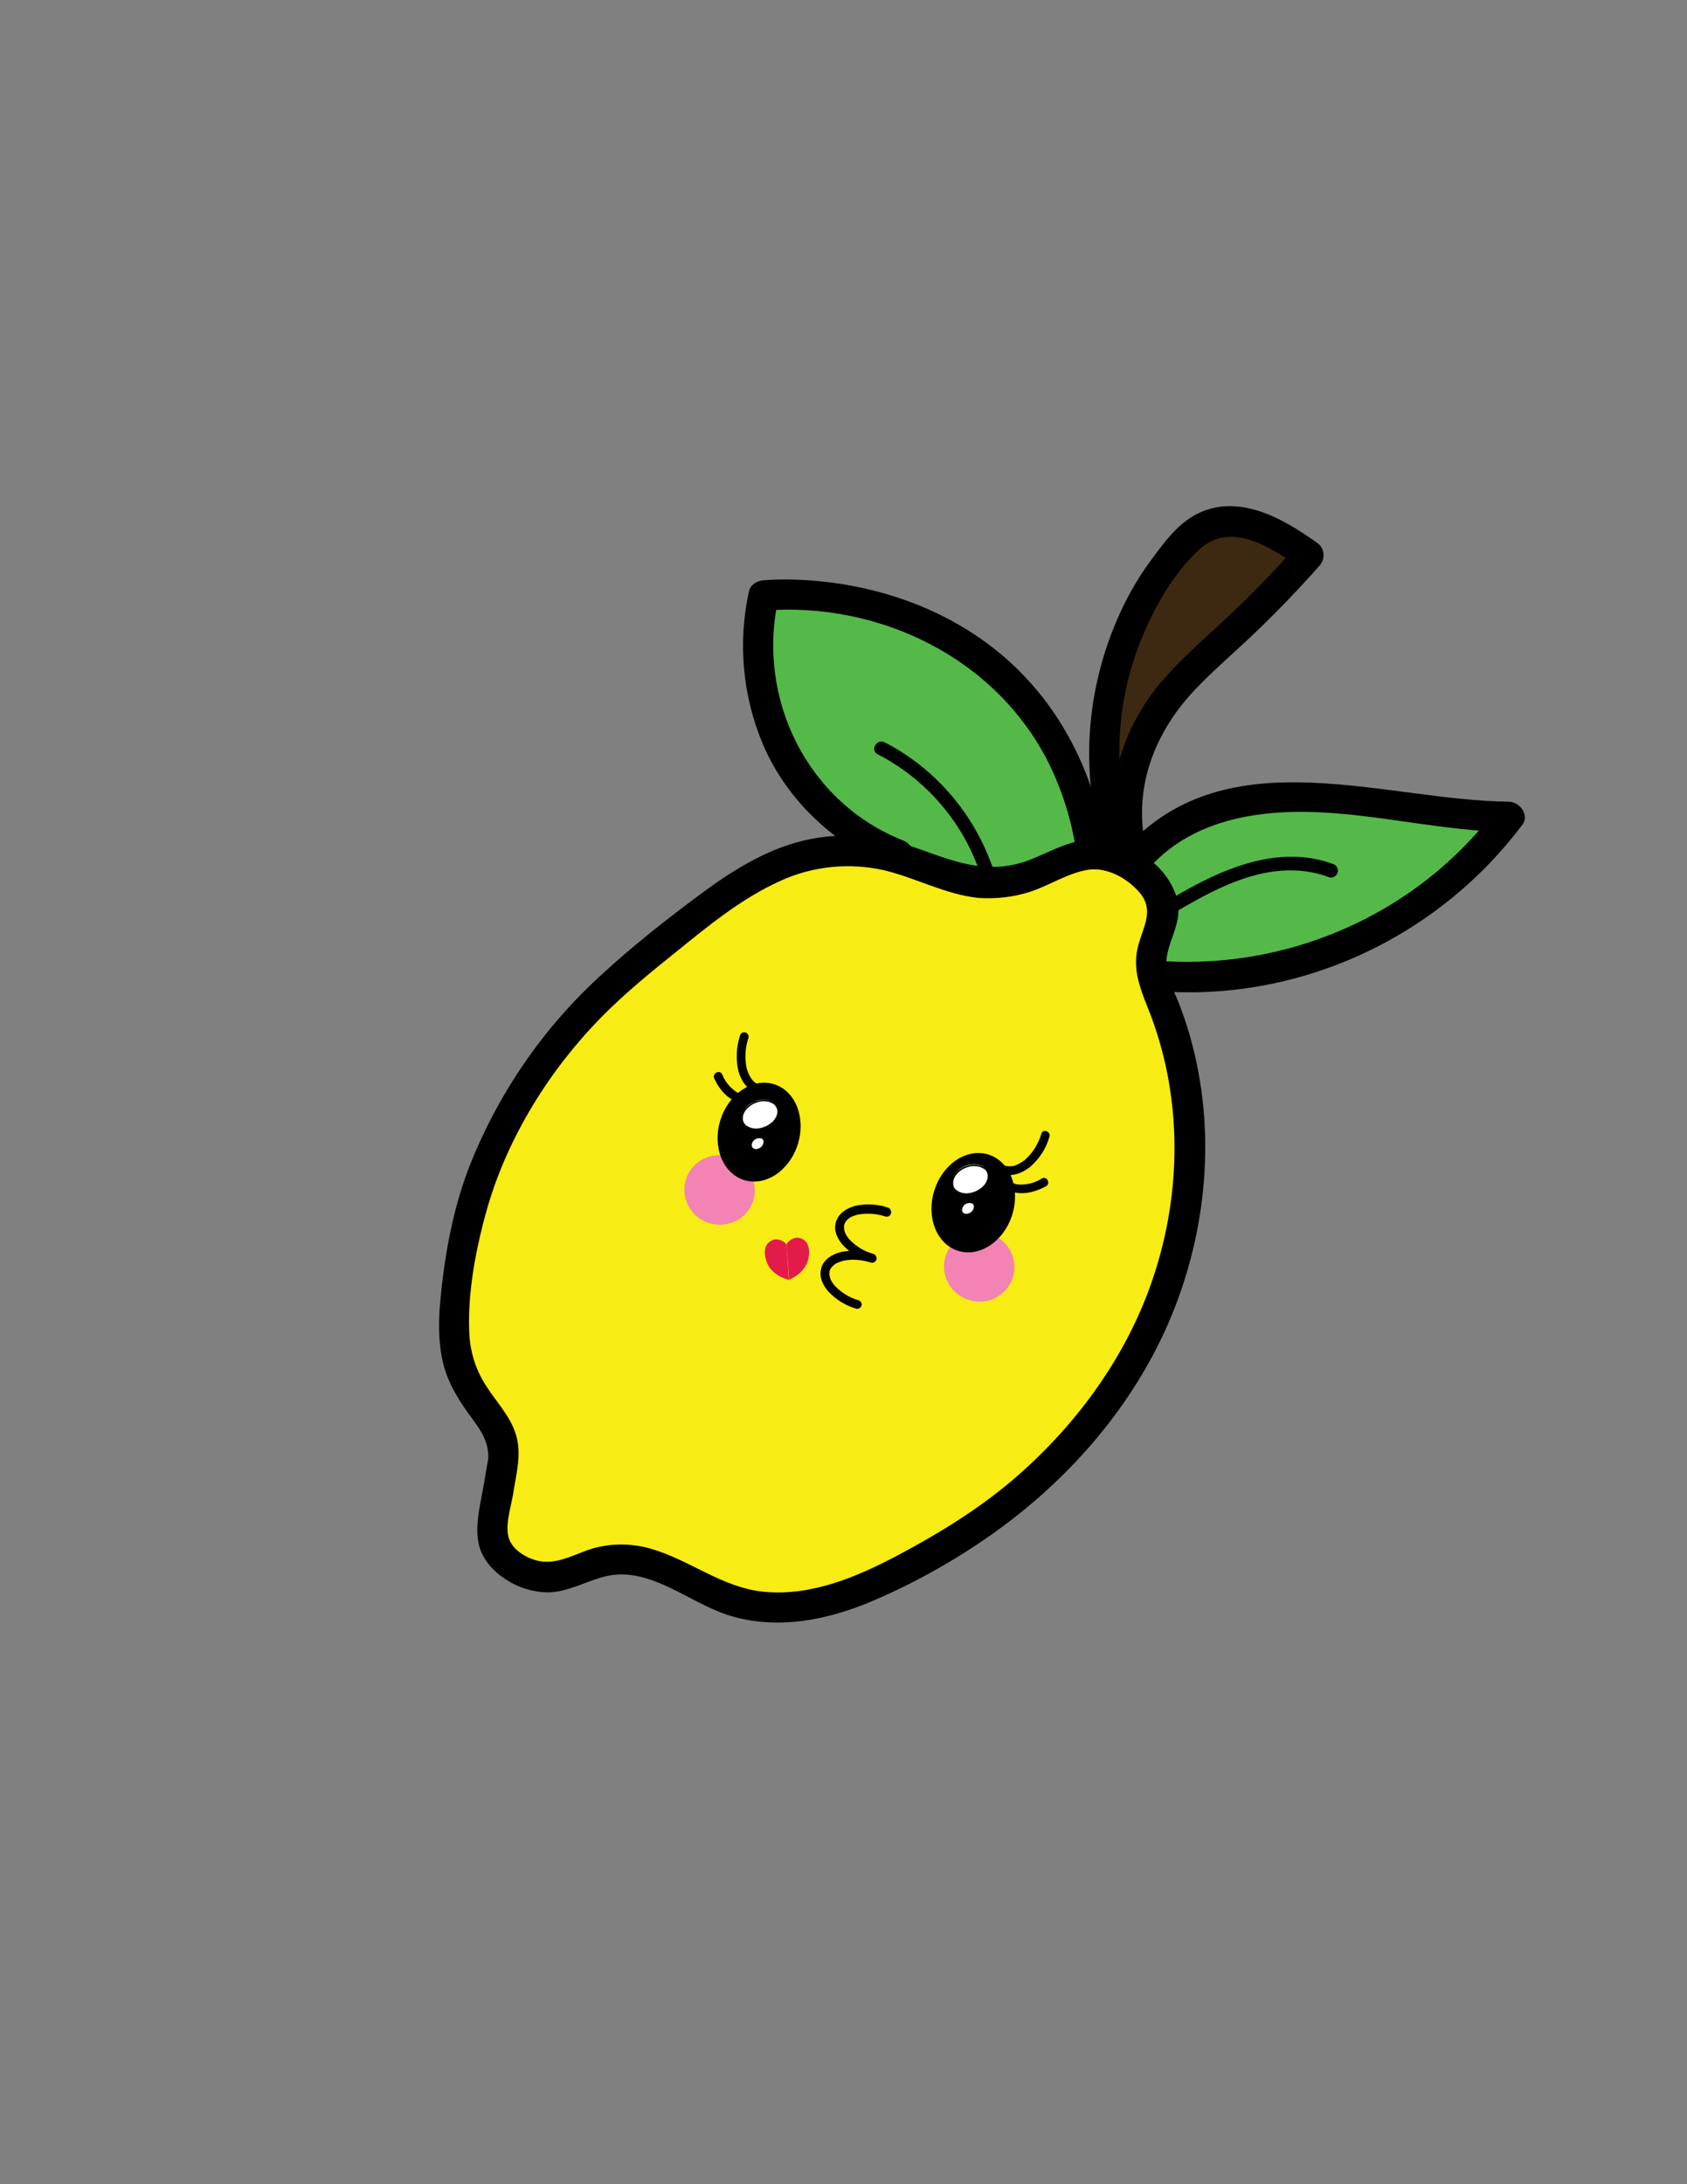 <?xml version="1.0" encoding="UTF-8"?> <!-- Generator: Adobe Illustrator 25.1.0, SVG Export Plug-In . SVG Version: 6.00 Build 0) --> <svg xmlns="http://www.w3.org/2000/svg" xmlns:xlink="http://www.w3.org/1999/xlink" version="1.1" id="Layer_1" x="0px" y="0px" viewBox="0 0 612 792" style="enable-background:new 0 0 612 792;" xml:space="preserve"><rect x="0" y="0" width="612" height="792" fill="#808080" stroke="none"/> <style type="text/css"> .st0{fill:#54B948;} .st1{fill:#F7EC13;} .st2{fill:#3D2911;} .st3{fill:#F283B4;} .st4{fill:#FFFFFF;} .st5{fill:#E31B4A;} </style> <path class="st0" d="M415.2,308.5c16.1-16.4,41-20.7,63.9-19.5s45.5,7,68.5,7.1c-30.2,40.6-79.4,62.4-129.7,57.5"></path> <path d="M419.1,312.4c14.5-14.5,35.6-18.4,55.4-18c24.5,0.5,48.6,7,73.1,7.3l-4.8-8.3c-29,38.6-77,59.2-125,54.8c-7-0.6-7,10.4,0,11 c52.1,4.8,103.2-18.5,134.5-60.2c2.6-3.5-1-8.2-4.8-8.3c-44.7-0.4-99.5-22.6-136.4,14C406.3,309.6,414,317.4,419.1,312.4 L419.1,312.4z"></path> <path class="st0" d="M345.5,314.3c11.6,0.4,23.1-1.3,34.1-5l-6.2-8.1c-1.5,3.1-4.7,4.9-8.1,4.8c-7.1,0-7.1,11,0,11 c7.3,0.1,14.1-3.8,17.6-10.2c2.2-4-1.5-9.6-6.2-8.1c-10,3.4-20.6,4.9-31.2,4.6C338.5,303,338.5,314,345.5,314.3L345.5,314.3z"></path> <path class="st0" d="M396,309.7c-1.4-10.9-6.3-36.5-26.9-59.1c-35-38.4-85.4-35.2-92.1-34.7c-1.2,5.6-7.6,36.9,12.3,65.4 c9.2,13,22.1,23.1,37,28.8"></path> <path d="M401.5,309.7c-3.5-26.5-15.3-51.7-35.3-69.8c-18.9-17.1-43.2-26.5-68.4-29.1c-6.9-0.7-13.9-0.9-20.8-0.4 c-2.3,0.2-4.8,1.6-5.3,4c-4.1,18.7-2.3,38.2,5.2,55.8c9.1,21,26.8,36.8,47.9,45.2c6.6,2.6,9.4-8,2.9-10.6 c-34.7-13.7-53.3-51.3-45.4-87.4l-5.3,4c42-3.3,84.3,17.1,103.5,55.4c5.1,10.4,8.5,21.5,10.1,33 C391.4,316.6,402.4,316.7,401.5,309.7L401.5,309.7z"></path> <path class="st1" d="M372.4,318c11.9-3.8,19.1-10.6,30.1-7.5c9.5,2.6,20.2,11.8,19.5,21c-0.5,6-4.3,11.4-4.5,17.4 c-0.2,4.9,2,9.5,3.9,14c14.7,35.4,13.3,76.6-1.4,112s-42.1,64.9-75,84.5c-24.6,14.6-51.8,29.4-78.7,21.2c-17.4-5.3-30.4-19.1-49-14 c-8,2.2-14.6,7.2-24,4.6c-0.7-0.2-10.9-3.2-13.8-11.5c-0.9-2.6-0.7-4.7,0.4-11.9c2.4-16.5,2.9-17.1,3-19.8 c0.4-10.8-7.4-15.7-12.9-25.6c-7.6-13.9-5.4-28.2-2-49.4c4.3-27.2,15.6-46.2,21.7-56.3c15.8-26.1,34.2-41.3,45.4-50.4 c28-22.7,46-37.3,71.1-37.8C334.8,307.8,346,326.5,372.4,318z"></path> <path d="M373.9,323.3c6.9-2.3,13.5-6.7,20.7-7.9c6.9-1.1,14.2,3,18.6,8c5.6,6.4,1.8,12-0.2,19.2c-2.3,8.2,0.3,15,3.3,22.6 c12.7,31.3,12.7,66.6,1.9,98.5c-9.7,28.8-28.5,54.1-51.6,73.6c-12.4,10.4-26.3,18.9-40.6,26.5c-14.9,7.9-31.5,15-48.7,13.4 c-15.2-1.4-26.9-11.5-41.1-15.6c-6.9-2-14.3-2.1-21.2-0.1c-6.7,2-13.3,6.3-20.5,4.3c-3.6-1-7.5-3.3-9.3-6.6 c-2.6-4.7,0.1-12.3,0.9-17.2c1.1-7.4,3.4-15,0.9-22.3c-2.1-6.4-6.8-11.2-10.4-16.8c-3.7-5.5-5.8-11.8-6.3-18.4 c-0.9-15.1,2.3-31.7,6.4-46.2c7.4-25.8,22.5-50.1,41.2-69.2c8.6-8.8,18.1-16.5,27.7-24.2c11.6-9.4,23.6-19.2,37.3-25.4 c11.9-5.5,25.3-6.8,38-3.9c11.6,2.8,22.2,8.8,34.2,10C361.4,326,367.8,325.3,373.9,323.3c6.8-2,3.9-12.6-2.9-10.6 c-13.6,4.1-24.6-0.2-37.4-4.8c-13.6-4.9-27.9-6.5-42.1-3.1s-26.8,11.5-38.3,20.1c-11.8,8.8-23.5,18-34.4,28 c-21.4,19.3-37.9,43.2-48.5,70c-6.2,16-9.2,33.2-10.7,50.3c-0.6,7.3-0.5,14.9,1.4,22s5.9,13.3,10.3,19.2c3.4,4.6,6.2,8.9,5.8,14.8 c-0.1,0.9,0.2-1.4,0,0l-0.3,1.5c-0.4,2.4-0.8,4.8-1.2,7.1c-1.1,6.7-3.3,14.4-2.1,21.2c1,6,5.3,10.8,10.3,13.9 c4.3,2.8,9.3,4.3,14.4,4.5c8.2,0.1,15-4.6,22.8-6.1c15.3-2.8,29.1,9.8,43,14.3c17.4,5.6,35.7,2,52.1-4.9c16.5-7,32.2-15.9,46.7-26.5 c26.1-19.1,48-44.5,61-74.3c14.2-32.7,17.7-70.1,7.8-104.5c-1.2-4.2-2.6-8.3-4.2-12.3s-4-8.2-4.3-12.6c-0.5-8.2,5.9-15,4.1-23.6 c-2.9-14.1-20.3-24.4-34-22.3c-7.8,1.2-14.7,5.6-22.1,8.1C364.3,314.9,367.1,325.6,373.9,323.3z"></path> <path d="M318.4,273.5c14,7.2,25.4,18.6,32.7,32.6c2,3.9,3.7,8,5,12.2c1,3.1,5.8,1.8,4.8-1.3c-5-16.1-14.9-30.2-28.2-40.4 c-3.7-2.8-7.6-5.3-11.7-7.4C318.1,267.7,315.5,272,318.4,273.5L318.4,273.5z"></path> <path d="M483.6,313.3c-16.7-6.2-34.2-0.6-49.3,7.3c-4.3,2.2-8.4,4.7-12.6,7.1c-2.8,1.6-0.3,6,2.5,4.3c13.5-7.9,28-16.4,44-16.4 c4.8,0,9.5,0.8,14,2.5c1.3,0.4,2.7-0.4,3.1-1.8C485.6,315.1,484.9,313.7,483.6,313.3L483.6,313.3z"></path> <path class="st2" d="M410,307c-3-15.6-0.3-31.9,7.8-45.6c7.6-12.9,19.4-22.7,30.4-32.9c9.3-8.7,18.2-17.8,26.6-27.3 c-5.9-4.2-11.9-8.4-18.8-10.7s-14.8-2.4-20.9,1.5c-2.4,1.6-4.5,3.6-6.4,5.8c-26.2,29.3-35,73.1-22.3,110.3"></path> <path d="M415.3,305.6c-3.9-20.8,3.8-40.2,18-55.3c6.8-7.2,14.4-13.6,21.5-20.4c8.3-7.9,16.2-16.1,23.8-24.7c2.1-2.2,2.1-5.8-0.2-7.9 c-0.3-0.3-0.6-0.5-0.9-0.7c-12.4-8.8-28.7-18.1-43.9-9.9c-6.5,3.5-11.2,9.9-15.5,15.7c-4.6,6.1-8.5,12.7-11.7,19.7 c-12.6,27.4-15,59.1-5.4,87.7c2.2,6.7,12.9,3.8,10.6-2.9c-8.1-24.5-7.3-51.1,2.4-75c4.7-11.7,11.6-23.8,20.9-32.5 c11.6-10.9,26.7-0.6,37,6.7l-1.1-8.6c-8.4,9.5-17.3,18.7-26.6,27.3c-7.9,7.4-16.2,14.5-23.2,22.8c-14.4,17.3-20.5,38.9-16.4,61.1 C406,315.5,416.6,312.5,415.3,305.6L415.3,305.6z"></path> <ellipse transform="matrix(0.303 -0.953 0.953 0.303 -229.351 549.445)" class="st3" cx="261" cy="431.6" rx="12.6" ry="12.8"></ellipse> <ellipse transform="matrix(0.303 -0.953 0.953 0.303 -190.326 658.73)" class="st3" cx="355.3" cy="459.5" rx="12.6" ry="12.8"></ellipse> <ellipse transform="matrix(0.301 -0.954 0.954 0.301 -199.286 549.535)" cx="275.3" cy="410.7" rx="18.2" ry="14.7"></ellipse> <ellipse transform="matrix(0.92 -0.391 0.391 0.92 -136.06 139.874)" class="st4" cx="275.7" cy="404.3" rx="6.8" ry="5"></ellipse> <path d="M272.1,409.6c-0.6-0.2-1.1-0.5-1.6-0.8c-1-0.7-1.6-1.8-1.6-3c-0.2-3,2.8-6,6.5-6.8c1.9-0.5,4-0.2,5.6,0.9 c1,0.7,1.6,1.8,1.6,3c0.2,3-2.8,6-6.5,6.8C274.8,410,273.4,410,272.1,409.6z M279.1,399.6c-1.2-0.3-2.4-0.4-3.6-0.1 c-3.5,0.8-6.2,3.5-6,6.2c0,1,0.6,2,1.4,2.5c1.5,1,3.4,1.3,5.1,0.8c3.5-0.8,6.2-3.5,6-6.2c-0.1-1-0.6-1.9-1.4-2.5 C280.1,400,279.6,399.8,279.1,399.6L279.1,399.6z"></path> <ellipse transform="matrix(0.801 -0.598 0.598 0.801 -193.44 246.867)" class="st4" cx="275" cy="414.7" rx="2.7" ry="2.1"></ellipse> <path d="M273.6,417.2c-0.2-0.1-0.4-0.1-0.5-0.2c-0.5-0.3-0.8-0.9-0.9-1.5c-0.1-1.5,0.9-2.9,2.4-3.3c0.7-0.3,1.6-0.2,2.2,0.2 c0.5,0.3,0.8,0.9,0.9,1.5c0.1,1.5-0.9,2.9-2.4,3.3C274.8,417.4,274.2,417.4,273.6,417.2z M276.1,412.8c-0.4-0.1-0.9-0.1-1.4,0 c-1.2,0.3-2,1.4-2,2.6c0.1,0.4,0.3,0.8,0.6,1c0.5,0.3,1.2,0.4,1.7,0.1c1.2-0.3,2-1.4,2-2.6c0-0.4-0.3-0.8-0.6-1 C276.4,412.8,276.3,412.8,276.1,412.8z"></path> <ellipse transform="matrix(0.303 -0.953 0.953 0.303 -169.62 640.433)" cx="353.1" cy="436.2" rx="18.3" ry="14.8"></ellipse> <ellipse transform="matrix(0.92 -0.391 0.391 0.92 -139.173 171.535)" class="st4" cx="352" cy="427.8" rx="6.8" ry="5"></ellipse> <path d="M348.3,433.1c-0.6-0.2-1.1-0.5-1.6-0.8c-1-0.7-1.6-1.8-1.6-3c-0.2-3,2.8-6,6.5-6.8c1.9-0.5,4-0.2,5.6,0.9 c1,0.7,1.6,1.8,1.6,3l0,0c0.2,3-2.8,6-6.5,6.8C351,433.5,349.6,433.5,348.3,433.1z M355.4,423.1c-1.2-0.3-2.4-0.4-3.6-0.1 c-3.5,0.8-6.2,3.5-6,6.2c0,1,0.5,2,1.4,2.5c1.5,1,3.3,1.3,5.1,0.8c3.5-0.8,6.2-3.5,6-6.2c0-1-0.5-2-1.4-2.5 C356.4,423.5,355.9,423.3,355.4,423.1L355.4,423.1z"></path> <ellipse transform="matrix(0.801 -0.598 0.598 0.801 -192.336 297.141)" class="st4" cx="351.2" cy="438.2" rx="2.7" ry="2.1"></ellipse> <path d="M349.9,440.7c-0.2-0.1-0.4-0.1-0.5-0.2c-0.5-0.3-0.8-0.9-0.9-1.5c-0.1-1.5,0.9-2.9,2.4-3.3c0.7-0.3,1.6-0.2,2.2,0.2 c0.5,0.3,0.8,0.9,0.9,1.5c0.1,1.5-0.9,2.9-2.4,3.3C351.1,440.9,350.4,440.9,349.9,440.7z M352.4,436.3c-0.4-0.1-0.9-0.1-1.4,0 c-1.2,0.3-2,1.4-2,2.6c0.1,0.4,0.3,0.8,0.6,1c0.5,0.3,1.2,0.3,1.7,0.1c1.2-0.3,2-1.4,2-2.6C353.3,436.8,352.9,436.4,352.4,436.3 L352.4,436.3z"></path> <path d="M322.2,437.9c-3.8-1.3-7.9-1.5-11.8-0.7c-3,0.8-6,2.5-7,5.6c-0.6,1.9,2.4,2.9,3,1c0-0.1,0.1-0.3,0.1-0.4 c0.2-0.4-0.1,0.2,0.1-0.1c0.1-0.2,0.3-0.5,0.5-0.7c0-0.1,0.2-0.3,0.1-0.1l0.3-0.3c0.2-0.2,0.5-0.4,0.7-0.6c-0.2,0.1,0.1,0,0.1-0.1 l0.4-0.2c0.3-0.1,0.6-0.3,0.9-0.4c0.6-0.2,1.2-0.4,1.8-0.5c3.3-0.6,6.6-0.3,9.8,0.7c0.8,0.3,1.7-0.2,2-1S323,438.2,322.2,437.9 L322.2,437.9z"></path> <path d="M316.8,454.7c-3.2-0.9-6.1-2.7-8.4-5c-0.4-0.4-0.8-0.9-1.1-1.4c-0.2-0.3-0.3-0.5-0.5-0.8c-0.1-0.1-0.2-0.3-0.2-0.5 c0,0-0.2-0.5-0.1-0.2c-0.1-0.3-0.2-0.5-0.2-0.8c0-0.1,0-0.3-0.1-0.5s0,0.2,0-0.1c0-0.3,0-0.6,0-0.9c0-0.4-0.1,0.2,0-0.2 c0-0.1,0.1-0.3,0.1-0.4c0.6-1.9-2.4-2.9-3-1c-1,3.1,0.4,6.3,2.5,8.6c2.7,2.9,6.2,5.1,10,6.2c0.8,0.3,1.7-0.2,2-1 S317.6,454.9,316.8,454.7L316.8,454.7z"></path> <path d="M316.8,454.7c-3.8-1.3-7.9-1.5-11.8-0.7c-3,0.8-6,2.5-7,5.6c-0.6,1.9,2.4,2.9,3,1c0-0.1,0.1-0.3,0.2-0.4 c0.2-0.4-0.2,0.2,0.1-0.1c0.1-0.2,0.3-0.5,0.5-0.7c0.1-0.1,0.2-0.3,0.1-0.1l0.3-0.3c0.2-0.2,0.5-0.4,0.7-0.6c-0.2,0.1,0.1,0,0.1-0.1 l0.4-0.2c0.3-0.1,0.6-0.3,0.9-0.4c0.6-0.2,1.2-0.4,1.8-0.6c3.3-0.6,6.6-0.3,9.8,0.7c0.8,0.3,1.7-0.2,2-1S317.7,455,316.8,454.7 L316.8,454.7z"></path> <path d="M311.5,471.5c-3.2-0.9-6.1-2.7-8.4-5c-0.4-0.4-0.8-0.9-1.1-1.4c-0.2-0.3-0.3-0.5-0.5-0.8s-0.1-0.3-0.2-0.5 c0,0-0.2-0.5-0.1-0.2c-0.1-0.3-0.2-0.6-0.2-0.8c0-0.1-0.1-0.3-0.1-0.5s0,0.2,0-0.1c0-0.3,0-0.6,0-0.9c0-0.4-0.1,0.2,0-0.2l0.1-0.4 c0.6-1.9-2.4-2.9-3-1c-1,3.1,0.4,6.3,2.5,8.6c2.7,2.9,6.2,5.1,10,6.2c0.8,0.3,1.7-0.2,2-1S312.3,471.8,311.5,471.5L311.5,471.5z"></path> <path d="M268.5,375.4c-1.4,4.2-1.6,8.8-0.6,13.1c1,3.5,3.2,6.7,6.7,7.9c0.8,0.3,1.7-0.2,2-1s-0.2-1.7-1-2c-1.2-0.4-2.2-1.1-2.9-2.1 c-0.8-1.1-1.4-2.4-1.8-3.8c-0.8-3.7-0.6-7.5,0.6-11.1c0.3-0.8-0.2-1.7-1-2S268.8,374.5,268.5,375.4L268.5,375.4z"></path> <path d="M259.1,391c1.5,3.4,4,6.6,7.4,8.2c2.9,1.5,6.4,1.2,9-0.7c0.6-0.6,0.7-1.6,0.1-2.2c-0.6-0.6-1.6-0.7-2.2-0.1 c-1.7,1.1-4,1.1-5.7,0.1c-2.6-1.6-4.6-3.9-5.7-6.7C261.1,387.7,258.3,389.2,259.1,391L259.1,391z"></path> <path d="M377.8,411.1c-1.1,3.6-3.1,6.9-5.9,9.4c-1.1,0.9-2.3,1.6-3.6,2.1c-1.2,0.4-2.5,0.4-3.7,0.1c-1.9-0.6-2.9,2.4-1,3 c3.6,1.1,7.2-0.3,10-2.5c3.4-2.9,5.9-6.7,7.1-11c0.3-0.8-0.2-1.7-1-2S378,410.2,377.8,411.1L377.8,411.1z"></path> <path d="M378,427.3c-2.5,1.6-5.5,2.4-8.5,2.2c-2.1-0.1-3.9-1.5-4.6-3.4c-0.2-0.8-1-1.4-1.9-1.2c-0.8,0.2-1.4,1-1.2,1.9 c1,3.1,3.7,5.3,6.9,5.7c3.7,0.6,7.6-0.6,10.8-2.4C381.2,429.2,379.8,426.3,378,427.3L378,427.3z"></path> <path class="st5" d="M285.3,451.2c0.8-1.3,2.1-2.2,3.6-2.4c1.3-0.1,2.6,0.5,3.5,1.5c1.6,2,1.1,4.9,0.9,5.9c-1,5.3-6.3,7.5-7,7.8"></path> <path class="st5" d="M285.3,451.2c-1-1.2-2.4-1.8-4-1.8c-1.3,0.2-2.5,0.9-3.2,2.1c-1.3,2.2-0.3,5,0,6c1.8,5.1,7.5,6.4,8.1,6.6"></path> </svg> 